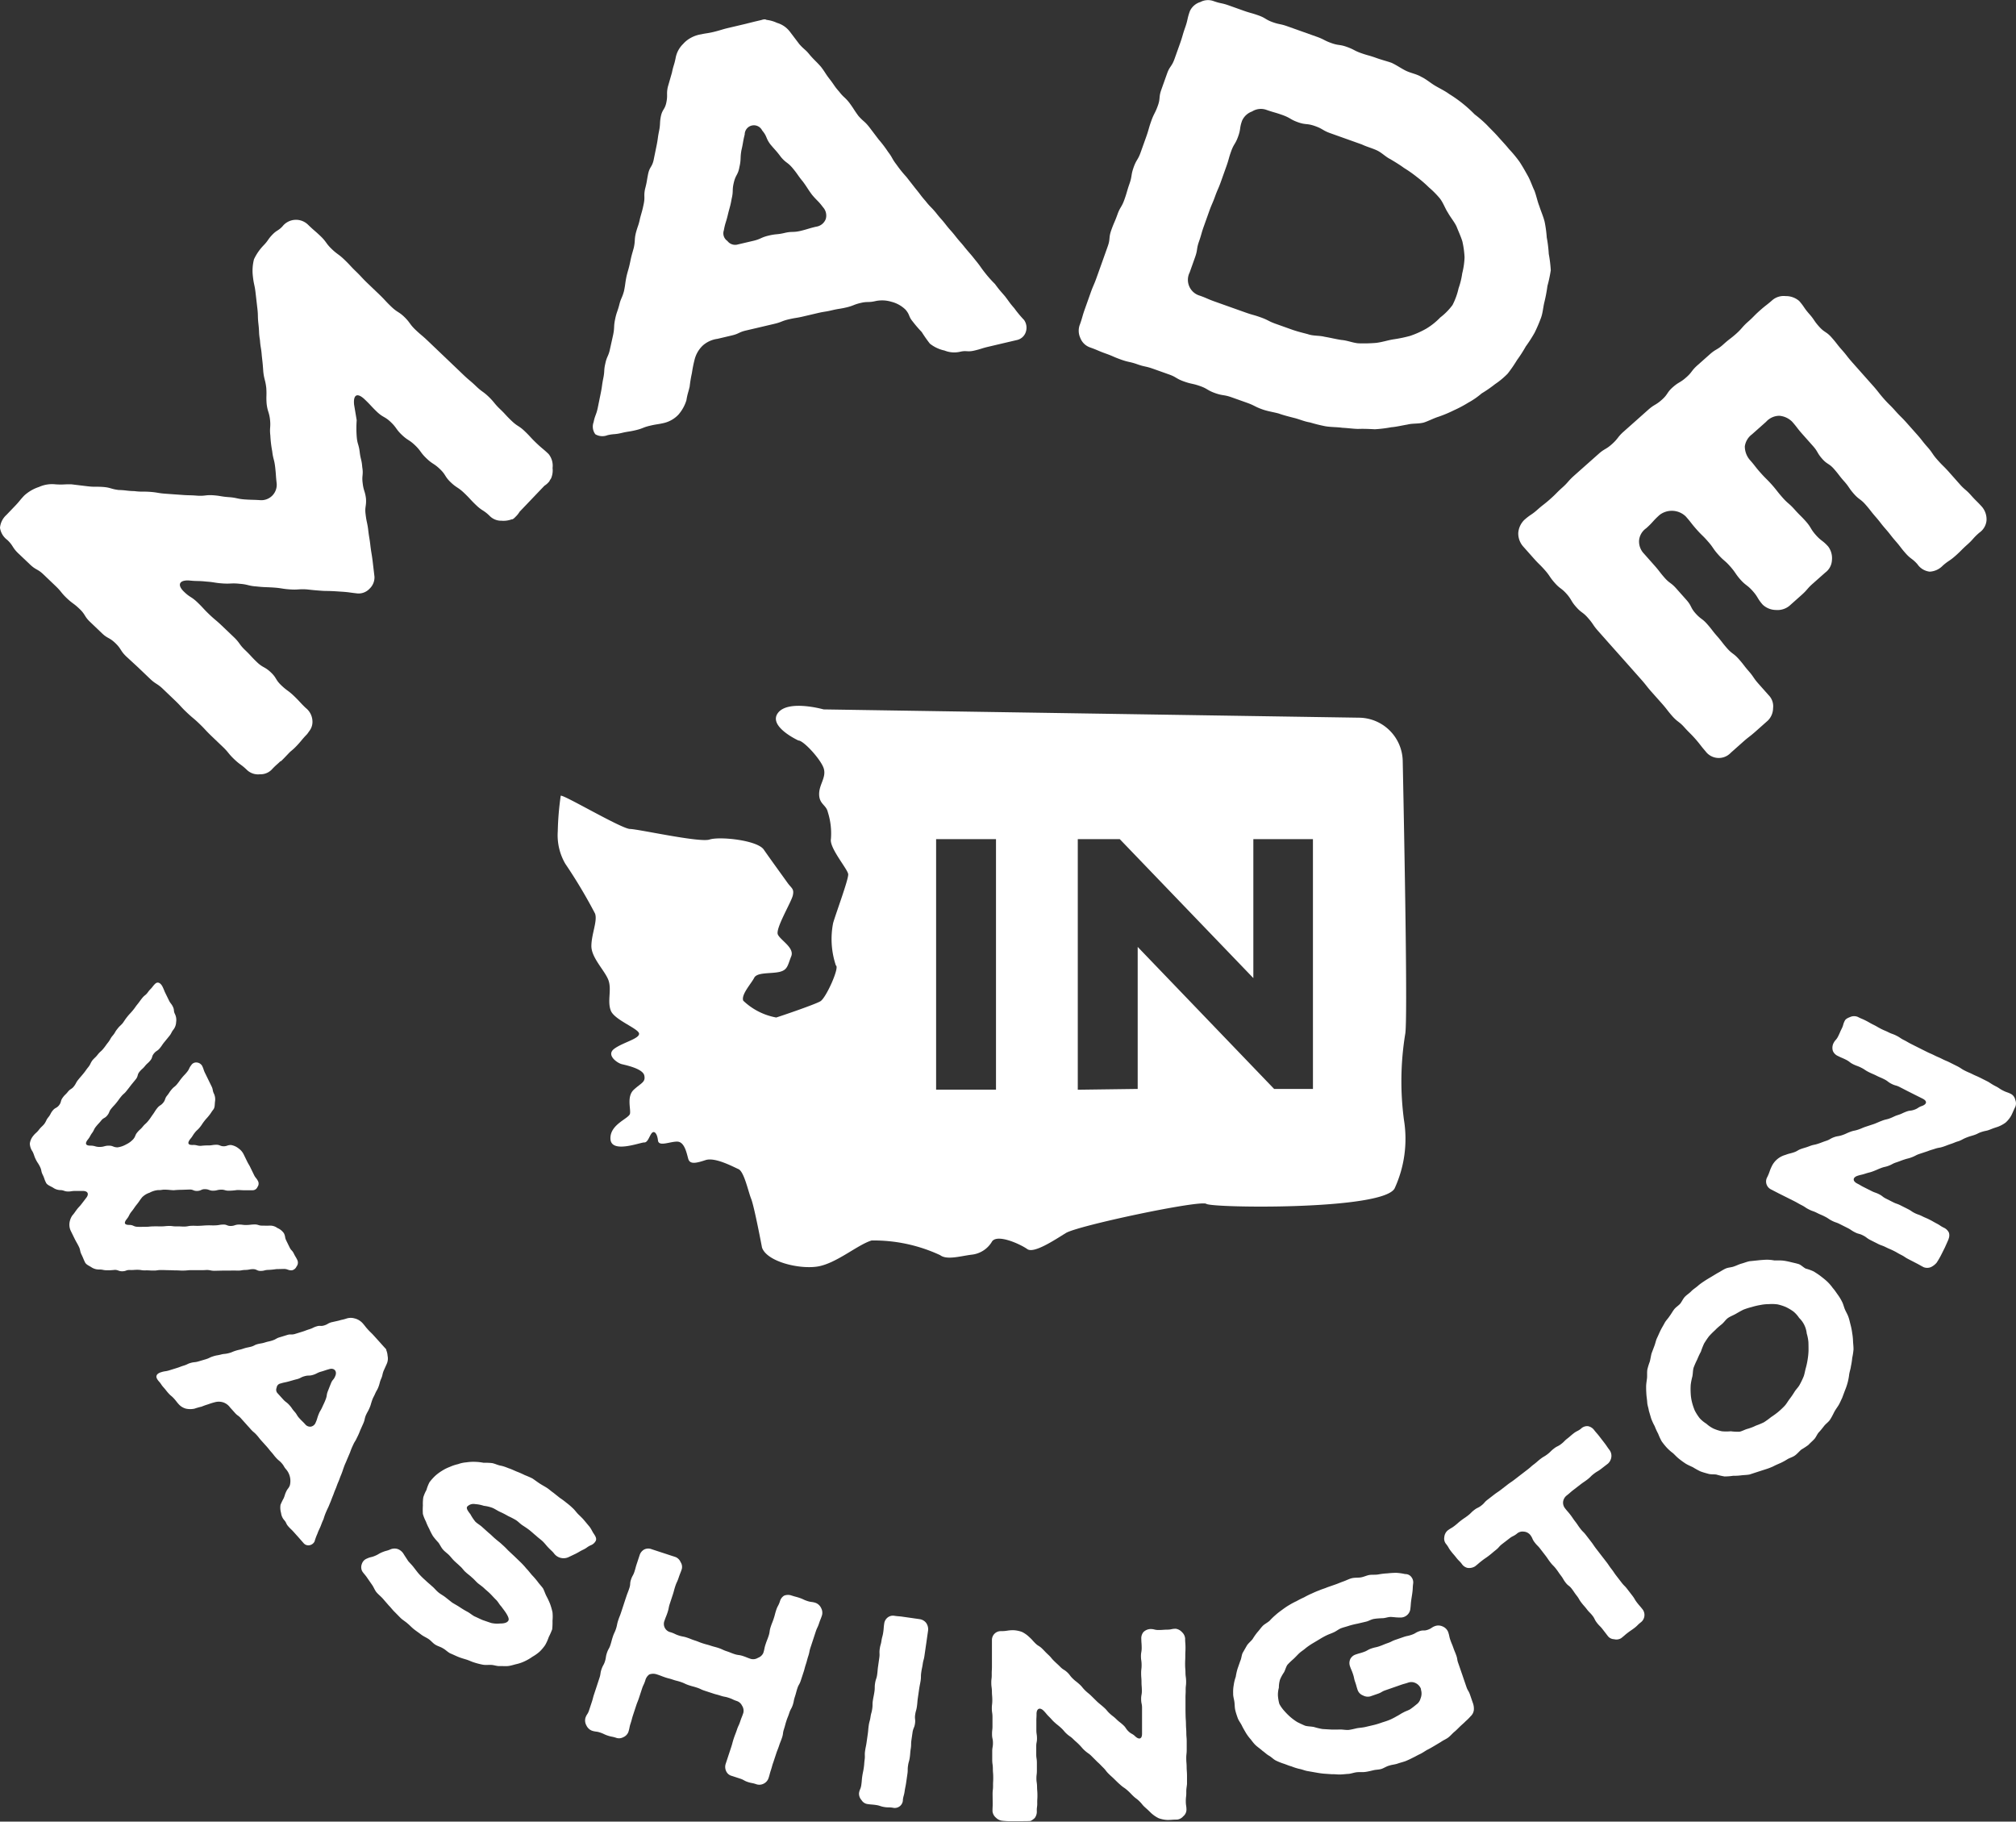 <svg xmlns="http://www.w3.org/2000/svg" width="100.452" height="90.75" viewBox="0 0 100.452 90.75">
  <rect x="0" y="0" width="100.452" height="90.75" fill="#333333" stroke="none"/>
  <g id="logo-footer" transform="translate(85.009 76.799)">
    <g id="Group_1950" data-name="Group 1950" transform="translate(-85.009 -76.799)">
      <path id="Path_259" data-name="Path 259" d="M105.691,96.267c.126-.625-.04-9.453-.125-13.6a2.2,2.2,0,0,0-2.171-2.154L76.711,80.1s-1.762-.5-2.274.174,1.017,1.375,1.017,1.375c.253-.005,1.133.955,1.265,1.4s-.239.793-.232,1.283.351.522.431.877a3.511,3.511,0,0,1,.157,1.346c-.088.443.839,1.506.861,1.755s-.619,1.965-.752,2.435a4.138,4.138,0,0,0,.138,2.113c.2.074-.488,1.617-.773,1.783s-1.992.745-2.2.808a3.211,3.211,0,0,1-1.643-.838c-.117-.3.4-.852.544-1.137s.8-.2,1.24-.292.43-.35.606-.778-.532-.8-.665-1.089.668-1.608.745-1.947-.07-.355-.267-.633-.856-1.182-1.181-1.652-2.2-.664-2.7-.5-3.538-.519-3.963-.526S63.75,84.334,63.612,84.4a14.425,14.425,0,0,0-.148,1.778,2.823,2.823,0,0,0,.375,1.611,25.438,25.438,0,0,1,1.483,2.483c.131.361-.18,1.023-.183,1.617s.7,1.251.858,1.724-.075,1.034.113,1.5,1.4.892,1.406,1.145-.818.436-1.239.75.158.711.373.764,1.049.225,1.125.563-.155.373-.52.709-.146.947-.192,1.195-1.017.531-.973,1.266,1.493.16,1.681.169.262-.346.386-.475.264.043.3.373.6.052.962.06.466.572.547.858.388.219.861.063,1.36.325,1.641.449.481,1.1.635,1.486.538,2.422.538,2.422c.238.693,1.817,1.087,2.751.947s2.011-1.091,2.711-1.3a7.838,7.838,0,0,1,3.416.732c.327.249.978.054,1.554-.023a1.342,1.342,0,0,0,1.037-.671c.291-.37,1.425.158,1.748.391s1.328-.431,1.923-.8,6.714-1.661,7-1.453,8.761.323,9.378-.764a5.9,5.9,0,0,0,.468-3.421A14.6,14.6,0,0,1,105.691,96.267ZM85.3,99.043H82.316V86.564H85.3Zm15.793-.034H99.16l-6.8-7.077v7.075l-2.985.04V86.564h2.093l6.655,6.922V86.564h2.969Z" transform="translate(-35.672 -44.759)" fill="#fff"/>
      <g id="Group_1948" data-name="Group 1948">
        <g id="Group_1944" data-name="Group 1944" transform="translate(0 10.963)">
          <path id="Path_260" data-name="Path 260" d="M15.982,25.076c.3.291.249.347.554.638.285.272.322.235.625.525s.287.309.572.582c.3.291.286.309.59.6l.589.564c.3.291.286.31.59.6s.359.233.644.506c.3.291.251.347.554.638.286.272.3.254.607.544l.609.581.59.563.589.563c.305.29.323.272.627.563s.342.252.627.524c.3.291.267.329.571.619.285.272.267.292.572.582s.357.234.643.506c.305.291.286.31.59.6s.323.272.608.544a.928.928,0,0,1,.2.7,1.011,1.011,0,0,1-.055.467.315.315,0,0,1-.062.113c-.017.019-.035.075-.053.094a.991.991,0,0,1-.237.21l-.345.361-.563.59-.327.342a1.179,1.179,0,0,1-.217.266.46.46,0,0,1-.146.115s.015-.008-.037,0a1.173,1.173,0,0,1-.5.068.8.8,0,0,1-.6-.248c-.3-.291-.358-.234-.663-.525s-.287-.309-.591-.6c-.322-.309-.376-.253-.681-.544s-.231-.366-.536-.657-.358-.234-.662-.525c-.323-.308-.27-.365-.573-.656s-.359-.234-.663-.524-.249-.348-.554-.638-.378-.214-.7-.523c-.3-.291-.286-.31-.591-.6-.361-.345-.582-.265-.534.254l.13.778a5.494,5.494,0,0,0,0,.8c.028.389.1.388.147.759.047.408.1.388.13.778.065.389-.028.41.019.781.046.408.12.407.166.778.028.39-.066.411-.019.782.047.408.084.408.13.778.046.408.065.389.111.8.045.37.064.39.11.76l.092.779a.773.773,0,0,1-.246.6.746.746,0,0,1-.59.236c-.428-.046-.411-.065-.858-.092-.409-.028-.409-.028-.837-.036-.41-.028-.41-.028-.838-.074-.411-.028-.427.028-.838,0s-.41-.065-.822-.093c-.446-.028-.427-.009-.856-.055-.41-.028-.411-.1-.821-.131-.429-.046-.446.01-.856-.018s-.412-.065-.82-.093c-.429-.047-.429-.009-.858-.055-.484-.026-.609.218-.247.564.3.291.359.233.663.524s.286.31.59.6.323.272.627.562l.609.581c.3.29.249.347.553.638s.287.31.59.6.378.215.683.5.23.367.515.64c.3.291.341.253.645.544s.286.31.59.6a.873.873,0,0,1,.331.643.742.742,0,0,1-.156.506c.007-.007-.108.151-.108.151-.291.3-.271.323-.544.608-.164.171-.255.229-.328.3l-.255.267c-.29.3-.182.153-.182.153-.146.152-.218.191-.419.4a.779.779,0,0,1-.626.274.8.8,0,0,1-.656-.226c-.285-.273-.321-.235-.626-.526s-.268-.329-.572-.619l-.589-.563c-.3-.291-.286-.31-.59-.6-.285-.272-.3-.253-.608-.544s-.286-.31-.59-.6l-.589-.563c-.3-.291-.359-.233-.663-.524l-.59-.564L6.285,46c-.3-.291-.233-.367-.536-.658s-.376-.215-.662-.486l-.609-.582c-.284-.273-.212-.348-.516-.639s-.34-.253-.645-.544c-.285-.272-.248-.31-.553-.6l-.589-.563c-.3-.291-.376-.215-.681-.506L.9,40.858c-.3-.291-.231-.367-.536-.657A.916.916,0,0,1,0,39.595a.976.976,0,0,1,.32-.64l.455-.475c.217-.228.2-.246.435-.493a2.032,2.032,0,0,1,.734-.426,1.57,1.57,0,0,1,.815-.131c.41.028.409-.009.8,0l.783.095c.392.047.391.009.8.037.372.029.374.1.766.15.391.01.391.047.782.056.391.047.391.01.8.038.374.029.374.066.783.094l.783.056c.372.029.391.009.763.039.411.028.408-.047.819-.019.372.029.374.066.783.094.373.028.393.084.765.112.411.028.391.01.8.038a.768.768,0,0,0,.8-.836c-.047-.409-.028-.391-.074-.8s-.1-.389-.148-.8a5.5,5.5,0,0,1-.093-.779c-.047-.408.028-.41-.019-.818-.046-.371-.12-.37-.167-.778-.028-.39.009-.39-.017-.781-.047-.408-.1-.389-.148-.8-.028-.39-.028-.39-.075-.8-.028-.39-.064-.389-.092-.779-.065-.389-.028-.389-.075-.8s-.009-.409-.054-.781l-.094-.816c-.045-.372-.083-.37-.129-.779a2.3,2.3,0,0,1,.055-.856,2.568,2.568,0,0,1,.486-.7c.236-.247.2-.284.417-.511.235-.248.293-.192.511-.421a.858.858,0,0,1,1.281-.086C15.661,24.8,15.678,24.785,15.982,25.076Z" transform="translate(0 -24.265)" fill="#fff"/>
        </g>
        <g id="Group_1945" data-name="Group 1945" transform="translate(29.528 0.965)">
          <path id="Path_261" data-name="Path 261" d="M88.432,17.11a.669.669,0,0,1,.087.6.6.6,0,0,1-.445.4l-.717.168-.691.163c-.359.084-.352.11-.711.194s-.383-.018-.715.06a1.294,1.294,0,0,1-.771-.062,1.773,1.773,0,0,1-.729-.343,6.7,6.7,0,0,1-.407-.58,6.309,6.309,0,0,1-.445-.517c-.226-.271-.13-.32-.356-.591a1.549,1.549,0,0,0-.716-.4,1.586,1.586,0,0,0-.79-.032c-.359.084-.377.008-.735.092s-.347.136-.7.22-.365.058-.723.143-.364.059-.723.143l-.717.168c-.358.084-.364.059-.722.143s-.346.135-.7.22l-.717.169-.717.168c-.358.084-.339.161-.7.245l-.717.169a1.38,1.38,0,0,0-.731.333,1.457,1.457,0,0,0-.405.69,6.508,6.508,0,0,0-.137.681,6.344,6.344,0,0,0-.112.674c-.081.344-.107.35-.163.687a1.978,1.978,0,0,1-.4.715,1.462,1.462,0,0,1-.713.411c-.333.078-.339.052-.7.137s-.345.135-.7.22-.365.058-.723.143-.371.033-.7.111a.693.693,0,0,1-.6-.047.634.634,0,0,1-.088-.6c.075-.369.133-.355.209-.724l.15-.738c.075-.37.05-.363.125-.732s.019-.382.1-.726c.076-.369.159-.362.234-.73l.158-.713c.075-.368.018-.382.093-.751s.107-.349.208-.724c.081-.343.139-.33.239-.7.075-.369.05-.363.125-.732.082-.342.107-.349.183-.718s.081-.343.183-.718c.075-.369.018-.383.1-.726.1-.375.132-.356.207-.724.1-.375.107-.35.183-.718s-.008-.377.067-.746c.1-.375.076-.369.151-.737s.19-.342.272-.685l.151-.738c.075-.368.05-.363.125-.731s.019-.383.094-.752c.081-.343.2-.316.272-.685s-.008-.376.067-.745l.208-.724c.075-.37.107-.35.182-.718a1.3,1.3,0,0,1,.374-.709,1.387,1.387,0,0,1,.387-.307,1.564,1.564,0,0,1,.525-.177c.2-.048.287-.041.595-.113.411-.1.4-.122.788-.212l.794-.187L75,2.248l.333-.078c.052-.012.174-.067.268-.009a1.639,1.639,0,0,1,.521.148,1.241,1.241,0,0,1,.644.442l.469.619c.258.291.3.253.534.551.257.291.283.284.541.574.23.3.211.329.443.626s.212.328.47.619c.232.3.277.26.508.556.237.322.212.328.45.651.257.29.3.253.534.55l.47.619a6.007,6.007,0,0,1,.47.619c.231.3.187.334.418.631a5.863,5.863,0,0,0,.494.614l.464.593c.262.316.237.323.495.614.232.3.251.264.515.581.232.3.257.291.488.588s.258.291.49.587.257.291.488.587c.264.316.258.291.49.587.263.317.238.323.469.619a5.943,5.943,0,0,0,.515.581c.239.322.232.3.5.612.231.3.206.3.463.595A5.636,5.636,0,0,0,88.432,17.11ZM78.415,11.495c-.239-.322-.289-.311-.552-.627-.238-.323-.213-.328-.45-.651-.263-.317-.244-.348-.507-.664s-.328-.248-.591-.564c-.239-.323-.264-.316-.527-.632-.239-.323-.142-.373-.406-.689a.458.458,0,0,0-.869.2c-.1.4-.07.394-.165.795-.069.394-.006.433-.1.834-.07.394-.183.368-.278.769s-.012.408-.108.807c-.069.4-.095.4-.19.8s-.127.381-.2.775a.46.46,0,0,0,.178.526.484.484,0,0,0,.526.173l.768-.18c.384-.09.366-.167.775-.263.384-.09.4-.039.781-.129s.4-.013.787-.1c.408-.1.4-.122.787-.212a.6.6,0,0,0,.478-.383A.613.613,0,0,0,78.415,11.495Z" transform="translate(-66.934 -2.135)" fill="#fff"/>
        </g>
        <g id="Group_1946" data-name="Group 1946" transform="translate(53.75)">
          <path id="Path_262" data-name="Path 262" d="M145.116,15.048c-.064.256-.078.53-.167.778a7.641,7.641,0,0,1-.322.75,6.98,6.98,0,0,1-.438.681,6.9,6.9,0,0,1-.437.68,6.991,6.991,0,0,1-.463.673,3.918,3.918,0,0,1-.634.528,6.173,6.173,0,0,1-.666.461,3.8,3.8,0,0,1-.666.46,6.126,6.126,0,0,1-.723.384,6.425,6.425,0,0,1-.754.316c-.252.078-.5.215-.746.293-.276.07-.541.03-.817.1-.267.044-.543.113-.8.133a6.438,6.438,0,0,1-.817.1c-.274-.014-.548-.028-.832-.017-.249-.005-.514-.044-.788-.057-.266-.039-.549-.028-.839-.075a7.816,7.816,0,0,1-.77-.191c-.29-.047-.529-.16-.786-.223-.281-.072-.537-.136-.785-.225-.281-.073-.548-.111-.795-.2-.4-.141-.378-.19-.775-.332l-.768-.273c-.4-.141-.422-.067-.819-.208s-.37-.216-.741-.348c-.4-.141-.414-.091-.811-.232s-.37-.216-.74-.348l-.793-.282c-.4-.141-.413-.092-.784-.224-.4-.141-.414-.092-.811-.233s-.388-.167-.759-.3c-.4-.141-.387-.165-.784-.306a.808.808,0,0,1-.5-.486.856.856,0,0,1-.01-.674c.132-.371.107-.38.249-.776l.273-.768c.141-.4.166-.388.307-.784l.274-.767.282-.793c.133-.372.034-.407.174-.8s.167-.388.308-.784c.132-.371.207-.345.347-.741s.117-.4.249-.777c.141-.4.067-.423.207-.819s.216-.369.348-.741l.283-.792c.132-.371.107-.38.248-.777s.191-.379.332-.775c.132-.371.033-.407.175-.8l.282-.792c.131-.371.231-.337.372-.732l.274-.768c.141-.4.116-.4.257-.8s.091-.413.233-.81a.842.842,0,0,1,.525-.455.809.809,0,0,1,.657-.045c.371.133.389.083.761.216l.719.256c.371.132.379.108.751.239s.345.207.717.34c.346.123.363.074.735.206l.742.264.719.256c.372.133.354.182.726.314s.4.058.769.19.353.182.7.306c.372.132.381.107.752.239.272.1.529.161.777.248.264.122.485.285.724.4s.529.16.759.3c.239.112.451.3.682.438s.493.259.714.422a6.576,6.576,0,0,1,1.26,1.008,6.037,6.037,0,0,1,.6.519c.2.212.391.391.569.594s.383.415.537.609a6.282,6.282,0,0,1,.527.635c.145.219.282.463.418.707s.214.5.326.73c.1.26.147.527.25.787.079.251.189.486.259.762a5.894,5.894,0,0,1,.108.792,6.35,6.35,0,0,1,.1.817,6.422,6.422,0,0,1,.1.816,6.923,6.923,0,0,1-.166.779A7.564,7.564,0,0,1,145.116,15.048Zm-4.277-.686a3.8,3.8,0,0,0,.182-.744,3.806,3.806,0,0,0,.116-.8,4.553,4.553,0,0,0-.109-.792c-.078-.252-.19-.487-.292-.746-.112-.234-.29-.438-.427-.683-.144-.219-.222-.47-.393-.7a4.563,4.563,0,0,0-.553-.56,6.217,6.217,0,0,0-.6-.519,6.344,6.344,0,0,0-.647-.454c-.221-.163-.452-.3-.681-.438-.215-.1-.418-.317-.656-.43s-.5-.177-.76-.3l-.743-.265-.816-.291c-.4-.141-.37-.216-.766-.357-.421-.15-.456-.051-.853-.192s-.369-.216-.791-.366c-.4-.141-.4-.116-.8-.257a.822.822,0,0,0-.7.085.859.859,0,0,0-.5.464c-.132.372-.058.4-.19.769-.141.4-.215.37-.349.741s-.107.38-.239.752l-.265.743c-.141.4-.166.387-.3.759s-.157.363-.29.734l-.274.768c-.132.371-.108.38-.239.751s-.059.4-.191.77l-.273.768a.82.82,0,0,0,.508,1.158c.371.132.362.157.735.29l.766.273.768.273c.372.133.381.108.752.24.4.141.379.191.75.323l.768.274c.272.1.553.169.835.242.272.1.564.061.845.133.29.048.572.12.837.159.3.023.587.152.861.167a7.541,7.541,0,0,0,.874-.023c.291-.036.576-.13.844-.174a6.768,6.768,0,0,0,.843-.174,4.625,4.625,0,0,0,.8-.358,3.362,3.362,0,0,0,.7-.559,3.069,3.069,0,0,0,.611-.62A3.439,3.439,0,0,0,140.839,14.362Z" transform="translate(-121.912 0)" fill="#fff"/>
        </g>
        <g id="Group_1947" data-name="Group 1947" transform="translate(75.631 14.753)">
          <path id="Path_263" data-name="Path 263" d="M193.94,45.02c-.314.279-.3.3-.592.56-.314.28-.349.24-.644.5a.97.97,0,0,1-.652.3.861.861,0,0,1-.611-.371c-.261-.295-.32-.243-.582-.537s-.242-.313-.5-.608-.242-.312-.5-.607-.243-.313-.5-.608-.242-.312-.5-.606-.321-.243-.582-.538-.223-.329-.485-.624-.243-.313-.5-.608-.341-.225-.6-.52-.2-.347-.464-.642l-.524-.59c-.262-.295-.242-.313-.5-.607a1.015,1.015,0,0,0-.651-.3.9.9,0,0,0-.652.3l-.708.629a.9.9,0,0,0-.352.593,1.04,1.04,0,0,0,.24.666c.28.315.26.333.539.647s.3.3.578.611c.262.3.243.312.521.627s.319.279.6.594.3.3.561.592c.279.315.22.367.5.682s.339.262.618.576a.972.972,0,0,1,.183.682.814.814,0,0,1-.333.613l-.61.541c-.3.262-.26.3-.575.58l-.609.542a.942.942,0,0,1-.664.2.976.976,0,0,1-.655-.262c-.28-.314-.221-.367-.5-.681s-.338-.262-.618-.576c-.262-.3-.223-.33-.5-.645s-.319-.279-.6-.594-.24-.35-.52-.664c-.261-.3-.282-.277-.561-.592s-.259-.332-.539-.647a1,1,0,0,0-1.3-.076c-.353.314-.319.354-.673.668a.83.83,0,0,0-.351.593.869.869,0,0,0,.239.666l.523.59c.262.295.243.312.5.606s.321.243.584.537l.524.59c.261.3.182.365.445.659s.32.243.565.518c.262.294.242.313.5.607s.242.312.5.607.32.243.583.538.242.313.5.607.222.33.485.625l.506.57a.781.781,0,0,1,.222.647.884.884,0,0,1-.26.618l-.609.541c-.316.279-.333.259-.628.521l-.609.541a.82.82,0,0,1-1.262-.075c-.262-.3-.243-.313-.5-.608-.279-.314-.3-.3-.561-.592s-.321-.242-.6-.557c-.261-.3-.242-.312-.5-.607l-.542-.609c-.262-.3-.243-.312-.523-.626l-.523-.59-.541-.609-.525-.589-.54-.61c-.263-.294-.222-.33-.5-.644-.262-.3-.321-.242-.583-.538-.28-.314-.221-.366-.483-.661s-.32-.243-.582-.538c-.28-.314-.24-.35-.5-.644s-.282-.278-.561-.592l-.524-.59a.985.985,0,0,1-.241-.666,1.017,1.017,0,0,1,.3-.653c.315-.279.35-.239.644-.5.315-.279.333-.26.647-.539s.3-.3.592-.562c.315-.279.281-.318.594-.6l.609-.541.63-.559c.3-.263.347-.2.661-.483s.262-.338.577-.618l.609-.541.609-.542c.314-.279.366-.22.681-.5s.244-.358.54-.62c.314-.279.367-.22.68-.5.3-.262.243-.321.557-.6l.629-.558c.3-.262.349-.2.662-.483s.332-.26.628-.521c.314-.279.279-.319.593-.6.3-.262.277-.281.592-.561s.332-.26.647-.539a.876.876,0,0,1,.643-.184,1.009,1.009,0,0,1,.675.244c.262.3.222.33.5.645.262.295.222.329.485.624.279.314.358.245.62.539.279.314.259.332.521.627s.242.312.521.627l.524.59.541.609c.262.3.243.312.521.627.262.294.281.277.544.572.279.314.3.3.56.591l.542.61c.262.295.242.312.522.626.262.3.222.331.484.625.279.315.3.3.562.592l.54.609c.262.3.3.261.564.555.279.315.3.3.561.592a.959.959,0,0,1,.22.684.832.832,0,0,1-.352.594C194.2,44.718,194.235,44.758,193.94,45.02Z" transform="translate(-171.532 -32.654)" fill="#fff"/>
        </g>
      </g>
      <g id="Group_1949" data-name="Group 1949" transform="translate(1.49 48.96)">
        <path id="Path_264" data-name="Path 264" d="M16.343,126.426c-.194,0-.2-.068-.382-.07l-.389.009a3.727,3.727,0,0,1-.388.039c-.183,0-.189.047-.382.051s-.194-.086-.376-.088-.194.035-.389.039-.194.035-.376.033-.2-.008-.394,0l-.377,0-.388.009c-.194,0-.182-.032-.383-.041a3.767,3.767,0,0,1-.388.009l-.377,0c-.194,0-.188.016-.382.021s-.2-.008-.382-.009-.2-.008-.382-.01-.2-.008-.383-.008-.194.033-.395.026c-.181,0-.187-.014-.381-.009s-.194-.026-.376-.028-.188.016-.389.01-.182.059-.376.063-.2-.068-.381-.07a2.7,2.7,0,0,1-.383.021c-.194,0-.2-.038-.382-.039a.681.681,0,0,1-.381-.1c-.115-.08-.279-.136-.337-.258-.09-.183-.078-.189-.173-.384s-.047-.22-.136-.4-.107-.19-.2-.373l-.191-.39a.722.722,0,0,1-.075-.4.848.848,0,0,1,.143-.387c.116-.133.11-.145.22-.29s.128-.138.239-.282l.221-.289c.171-.206.094-.363-.161-.36l-.376,0c-.194,0-.183.029-.365.027s-.2-.068-.381-.07a.658.658,0,0,1-.363-.125c-.127-.073-.29-.13-.343-.239-.1-.2-.072-.207-.167-.4s-.041-.207-.136-.4-.12-.183-.21-.366-.07-.207-.16-.39a.743.743,0,0,1-.136-.4.775.775,0,0,1,.173-.386c.122-.151.146-.132.269-.284.128-.168.141-.145.275-.3.117-.163.087-.193.209-.343s.094-.182.216-.332.189-.108.312-.258c.129-.169.062-.211.179-.375s.141-.145.264-.3.183-.119.3-.27.093-.181.216-.332.135-.157.258-.307.116-.164.238-.314.094-.181.21-.344c.135-.156.147-.132.276-.3.123-.15.147-.132.27-.282s.117-.163.239-.314c.129-.169.1-.187.228-.338s.1-.169.221-.319c.128-.169.141-.145.276-.3.117-.164.1-.157.233-.326.122-.151.129-.139.263-.3s.117-.163.239-.314.117-.162.239-.313.165-.126.282-.289.141-.144.258-.307c.086-.1.153-.181.25-.168.078.007.163.087.223.208.083.171.07.177.149.335l.167.341c.083.17.119.153.2.323s.016.189.1.359a.67.67,0,0,1,.058.4.656.656,0,0,1-.125.362c-.122.15-.093.181-.215.332l-.245.3c-.123.15-.105.157-.228.307s-.17.113-.293.264-.056.194-.179.344-.148.132-.27.283-.146.132-.269.282-.056.193-.172.357l-.245.3c-.11.145-.11.145-.233.3s-.148.132-.27.283-.117.163-.239.313-.129.138-.252.289-.074.187-.2.338-.177.1-.3.253-.129.139-.251.289-.093.181-.2.326-.092.181-.215.332c-.159.2-.106.308.149.3.23.008.23.069.455.065s.212-.059.437-.063.224.087.448.083a1.2,1.2,0,0,0,.426-.148,1.131,1.131,0,0,0,.355-.264c.122-.15.074-.188.2-.338s.148-.132.27-.282.147-.132.269-.283.117-.163.234-.325.1-.169.221-.319.171-.114.293-.264.069-.2.191-.35.1-.157.227-.308.153-.12.275-.27.117-.163.239-.313.141-.145.263-.3.08-.175.2-.326a.288.288,0,0,1,.281-.136.338.338,0,0,1,.266.171c.084.171.059.183.143.354l.167.34c.083.171.083.171.161.33s.034.195.118.364a.663.663,0,0,1,.051.383c-.02.146,0,.3-.089.406-.11.144-.1.157-.215.3s-.128.139-.239.283-.1.157-.216.3-.146.132-.257.276-.1.169-.215.3c-.166.217-.118.314.149.3.182,0,.187.045.369.046a2.719,2.719,0,0,1,.383-.022c.181,0,.182-.028.376-.033s.182.062.37.076c.193,0,.194-.065.376-.064a.812.812,0,0,1,.386.173.786.786,0,0,1,.253.3l.167.342c.084.17.1.164.179.335l.167.342c.076.158.113.14.2.31a.274.274,0,0,1-.027.285.261.261,0,0,1-.25.167c-.194,0-.194,0-.394,0s-.188-.014-.382-.01a3.028,3.028,0,0,1-.407.033c-.194,0-.194-.057-.388-.052s-.189.047-.383.051-.2-.068-.4-.076-.2.083-.4.088-.188-.074-.382-.07l-.4.014a3.788,3.788,0,0,0-.383.021c-.2-.008-.206-.02-.406-.028s-.183.028-.382.021a1.087,1.087,0,0,0-.419.13.918.918,0,0,0-.373.228c-.141.174-.122.18-.263.355s-.123.181-.264.356-.1.2-.239.374q-.241.3.142.292c.2.008.194.087.394.094s.194,0,.394,0,.188-.017.383-.021.193,0,.394,0,.188-.017.383-.021.194.025.388.021.2.009.382.009.194-.035.388-.039.2.009.394,0,.189-.016.383-.021.2.008.394,0,.194-.035.388-.04.188.075.382.07.194-.065.389-.069.194.025.389.021.2-.023.394-.027.194.057.375.058.2.008.394,0a.6.6,0,0,1,.375.118.748.748,0,0,1,.326.263c.084.171.035.2.118.365l.167.342c.077.158.126.135.209.305s.1.164.18.335a.308.308,0,0,1-.045.309A.323.323,0,0,1,16.343,126.426Z" transform="translate(-3.298 -112.1)" fill="#fff"/>
        <path id="Path_265" data-name="Path 265" d="M25.128,160.2a.347.347,0,0,1-.251.188.308.308,0,0,1-.292-.1L24.332,160c-.118-.131-.118-.131-.244-.272s-.138-.132-.265-.274-.086-.177-.2-.308a.659.659,0,0,1-.164-.364.92.92,0,0,1-.026-.414,3.545,3.545,0,0,1,.16-.328c.068-.169.048-.17.124-.33s.113-.138.18-.307a.891.891,0,0,0-.18-.787c-.127-.141-.1-.169-.223-.31s-.146-.123-.275-.264-.117-.15-.243-.291-.117-.15-.244-.291l-.254-.282c-.127-.141-.117-.151-.244-.291s-.147-.123-.274-.264l-.253-.282-.254-.283c-.127-.141-.157-.113-.285-.255l-.253-.282a.7.7,0,0,0-.333-.248.737.737,0,0,0-.412-.012,3.313,3.313,0,0,0-.342.106,3.522,3.522,0,0,0-.332.118,3.307,3.307,0,0,0-.352.1,1.028,1.028,0,0,1-.422,0,.745.745,0,0,1-.363-.221c-.118-.131-.108-.14-.235-.281s-.147-.123-.274-.264-.117-.15-.244-.291-.107-.159-.225-.291c-.092-.1-.153-.21-.129-.285.024-.1.134-.156.25-.189.185-.057.193-.028.379-.085l.37-.115c.186-.057.176-.068.361-.124s.177-.088.353-.136.2-.018.387-.075l.362-.107c.185-.057.176-.086.362-.144s.184-.038.379-.086c.175-.048.183-.019.378-.067s.176-.067.361-.125.185-.038.37-.1.175-.047.37-.094.178-.087.353-.135c.195-.048.193-.028.379-.086s.184-.038.37-.1.168-.1.353-.155.186-.057.371-.114.2,0,.376-.047l.371-.115c.185-.057.177-.067.363-.125s.176-.087.362-.144.192.01.377-.047.169-.1.355-.155l.378-.085c.186-.058.185-.038.37-.1a.681.681,0,0,1,.413-.007.746.746,0,0,1,.235.1.84.84,0,0,1,.211.194c.072.081.09.12.2.241.145.162.156.153.291.3l.282.312.172.192.118.131c.019.02.073.061.07.118a.837.837,0,0,1,.062.272.645.645,0,0,1-.04.4l-.164.366c-.067.188-.038.2-.116.377s-.058.2-.127.388-.095.178-.172.355-.1.178-.163.366-.048.189-.126.367-.1.178-.182.365c-.068.189-.04.2-.116.378l-.163.366a3.021,3.021,0,0,1-.163.365c-.078.178-.105.167-.183.346a3.2,3.2,0,0,0-.155.376l-.152.356c-.078.2-.087.187-.155.376s-.057.179-.135.377c-.077.178-.067.189-.145.367s-.067.188-.144.366-.068.189-.144.367c-.078.2-.068.188-.145.366-.078.2-.087.188-.163.367a2.786,2.786,0,0,0-.136.376c-.087.188-.076.179-.155.377-.076.178-.086.169-.153.356A2.793,2.793,0,0,0,25.128,160.2Zm.053-5.92c.086-.187.068-.207.146-.405s.1-.178.183-.365.1-.2.174-.394.03-.209.108-.407.078-.2.156-.394.132-.156.21-.354c.109-.244-.054-.425-.308-.343-.205.056-.2.067-.4.123s-.2.1-.4.161-.212.008-.417.064-.187.1-.392.152-.2.056-.409.113-.2.037-.4.1a.238.238,0,0,0-.194.211.25.25,0,0,0,.052.281l.272.3c.136.151.166.124.311.285s.116.17.252.321.105.178.242.329.155.153.291.3a.31.31,0,0,0,.291.121A.317.317,0,0,0,25.182,154.279Z" transform="translate(-10.944 -132.368)" fill="#fff"/>
        <path id="Path_266" data-name="Path 266" d="M49.957,173.642a2.235,2.235,0,0,1-.18.4,2.172,2.172,0,0,1-.274.324,2.146,2.146,0,0,1-.357.253,2.461,2.461,0,0,1-.365.215,2.011,2.011,0,0,1-.4.145c-.131.028-.277.08-.42.1s-.293,0-.44.006-.275-.049-.414-.058-.3.016-.444-.013a3.657,3.657,0,0,1-.416-.107c-.136-.04-.268-.109-.4-.149s-.272-.079-.412-.137-.261-.12-.389-.171c-.132-.07-.237-.185-.357-.248-.125-.08-.269-.108-.394-.19s-.21-.2-.335-.281-.253-.132-.371-.224-.232-.166-.35-.259-.21-.2-.316-.285c-.111-.1-.244-.174-.342-.27s-.214-.219-.313-.316-.183-.215-.282-.312l-.287-.331c-.1-.115-.22-.206-.314-.314s-.142-.254-.225-.374l-.243-.35c-.088-.138-.2-.241-.26-.346a.447.447,0,0,1-.009-.361.416.416,0,0,1,.248-.259c.187-.089.213-.056.393-.133.2-.082.183-.108.381-.189s.215-.056.393-.134a.523.523,0,0,1,.369-.02.58.58,0,0,1,.286.233c.061.1.145.224.234.362.081.1.191.2.287.33.08.1.165.22.268.335a3.786,3.786,0,0,0,.308.3c.1.1.217.189.327.293.107.085.191.2.31.3s.238.155.356.248l.331.262c.126.081.247.143.372.225s.25.162.383.231.244.173.365.235c.151.066.284.135.412.187.159.054.287.1.423.144a1.39,1.39,0,0,0,.437.025c.2,0,.346-.035.411-.138.052-.08-.006-.214-.11-.379-.062-.1-.153-.212-.238-.331-.1-.1-.157-.232-.257-.328s-.19-.2-.289-.3-.206-.182-.305-.277-.225-.179-.319-.255c-.111-.1-.2-.212-.3-.289-.1-.1-.212-.171-.312-.267-.095-.078-.171-.208-.278-.293-.088-.089-.194-.174-.293-.271s-.184-.216-.272-.3-.213-.17-.3-.278-.139-.236-.219-.336a3.3,3.3,0,0,1-.264-.316,3.087,3.087,0,0,1-.185-.362,2.827,2.827,0,0,1-.167-.367,1.978,1.978,0,0,1-.148-.37,3.2,3.2,0,0,1,0-.422,2.181,2.181,0,0,1,.021-.407,1.841,1.841,0,0,1,.157-.366,1.956,1.956,0,0,1,.152-.386,2.5,2.5,0,0,1,.293-.327,2.3,2.3,0,0,1,.339-.249,2.067,2.067,0,0,1,.381-.189,2.136,2.136,0,0,1,.412-.137,1.53,1.53,0,0,1,.412-.089,2.308,2.308,0,0,1,.436-.025,2.561,2.561,0,0,1,.422.047,3.128,3.128,0,0,1,.426.016c.143.028.276.1.419.126s.272.079.4.129c.148.047.269.11.409.168a4.044,4.044,0,0,1,.389.171c.128.051.268.109.39.171.124.082.232.167.356.248s.246.144.361.217.212.169.325.244l.32.255a4.144,4.144,0,0,1,.338.251,3.226,3.226,0,0,1,.312.267c.111.1.183.216.283.312s.21.2.291.3l.264.316c.095.127.142.254.211.347.073.112.145.223.1.341a.469.469,0,0,1-.263.233c-.186.089-.178.126-.366.216s-.175.1-.37.2l-.374.178a.594.594,0,0,1-.706-.182c-.068-.094-.176-.179-.29-.3-.088-.089-.173-.209-.283-.313s-.213-.169-.323-.274c-.106-.085-.206-.181-.323-.274s-.233-.166-.357-.248-.206-.181-.331-.262a4.226,4.226,0,0,0-.386-.2,4.065,4.065,0,0,0-.386-.2c-.151-.066-.271-.159-.4-.209a1.758,1.758,0,0,0-.423-.1,1.683,1.683,0,0,0-.43-.085.431.431,0,0,0-.4.126c-.059.09.037.218.16.378a2.269,2.269,0,0,0,.246.369c.1.1.232.166.342.27l.327.293c.118.092.221.207.328.293.111.1.236.185.323.273a3.96,3.96,0,0,1,.309.3l.32.3.3.289a3.6,3.6,0,0,1,.293.319c.1.1.184.216.277.323a4.134,4.134,0,0,1,.286.331c.084.119.183.216.268.335.066.123.105.262.17.385a4,4,0,0,1,.183.392,3.279,3.279,0,0,1,.119.416,2.253,2.253,0,0,1,0,.421,3.216,3.216,0,0,1-.016.425A4.043,4.043,0,0,1,49.957,173.642Z" transform="translate(-24.105 -141.044)" fill="#fff"/>
        <path id="Path_267" data-name="Path 267" d="M75.084,185.529c-.067.206-.055.21-.118.4a.481.481,0,0,1-.265.283.47.47,0,0,1-.36.011c-.206-.068-.215-.042-.408-.106s-.192-.107-.386-.169l-.4-.131a.421.421,0,0,1-.283-.221.5.5,0,0,1-.036-.37l.14-.425.14-.425c.071-.219.059-.224.127-.429s.084-.215.157-.433.094-.2.165-.417.081-.2.154-.422a.463.463,0,0,0-.066-.364.445.445,0,0,0-.266-.23c-.193-.064-.185-.089-.392-.157s-.2-.038-.408-.106-.2-.05-.4-.118l-.4-.131c-.193-.063-.184-.089-.391-.156s-.2-.052-.4-.119-.185-.089-.391-.158-.2-.05-.4-.118-.2-.05-.4-.119-.189-.076-.4-.144a.557.557,0,0,0-.373.006.529.529,0,0,0-.2.305c-.072.218-.1.21-.166.417l-.143.437c-.068.206-.081.2-.153.421l-.14.425c-.072.22-.059.224-.127.43s-.046.228-.113.434a.469.469,0,0,1-.257.258.436.436,0,0,1-.351.028c-.207-.068-.215-.043-.408-.106s-.2-.093-.391-.157-.219-.029-.412-.093a.509.509,0,0,1-.271-.261.5.5,0,0,1-.049-.373c.064-.193.116-.176.183-.383l.136-.412c.064-.193.051-.2.118-.4l.136-.412c.067-.206.067-.206.131-.4s.028-.219.1-.425.107-.193.169-.386.03-.219.1-.426.107-.193.17-.386.055-.211.123-.417.093-.2.156-.39.043-.215.11-.421.081-.2.144-.395l.136-.413c.067-.206.067-.206.132-.4s.08-.2.147-.408.012-.21.08-.417.107-.193.173-.4.052-.2.119-.4l.136-.412a.492.492,0,0,1,.222-.284.455.455,0,0,1,.377-.019l.4.131.4.131.4.131a.475.475,0,0,1,.246.253.425.425,0,0,1,.057.347c-.073.219-.085.214-.158.434s-.094.2-.165.416-.055.21-.127.43l-.14.425c-.073.219-.047.228-.113.434s-.085.215-.154.42a.425.425,0,0,0,.307.587c.206.067.2.093.391.157s.215.042.408.105.2.081.395.144.2.08.4.145.21.055.4.118.21.054.4.118.2.094.392.157.2.081.394.144.218.029.412.093.2.08.394.144a.448.448,0,0,0,.361-.053.46.46,0,0,0,.265-.241c.067-.206.042-.215.114-.433s.084-.216.152-.421.033-.232.1-.438.085-.215.153-.421.058-.223.126-.43.111-.206.183-.425a.48.48,0,0,1,.209-.288.528.528,0,0,1,.373-.006c.206.068.21.055.4.119s.184.089.391.156.206.025.412.093a.5.5,0,0,1,.271.26.487.487,0,0,1,.041.356c-.067.206-.08.2-.149.408s-.094.2-.161.4l-.131.4-.136.412c-.063.193-.037.2-.105.407s-.055.211-.123.417-.054.21-.118.4l-.135.412c-.069.206-.107.193-.17.386s-.055.211-.123.417-.042.215-.105.408-.107.193-.174.4-.081.2-.144.395-.056.211-.123.417-.025.206-.093.412-.08.2-.149.408-.076.189-.144.395l-.136.412C75.139,185.319,75.152,185.323,75.084,185.529Z" transform="translate(-38.163 -146.302)" fill="#fff"/>
        <path id="Path_268" data-name="Path 268" d="M99.194,187.661l-.062.429c-.028.2,0,.206-.033.421s-.018.216-.048.431-.056.2-.087.412,0,.219-.034.433l-.06.417c-.032.214-.044.212-.075.427s-.057.211-.087.412a.406.406,0,0,1-.511.406c-.214-.03-.218,0-.419-.033s-.21-.071-.411-.1-.217-.018-.418-.047a.414.414,0,0,1-.3-.194.485.485,0,0,1-.128-.347c.029-.2.083-.193.114-.408s.018-.216.046-.418.044-.212.076-.428.018-.216.045-.418-.009-.22.022-.435.044-.214.073-.414l.061-.429c.029-.2.016-.2.047-.418s.057-.211.089-.426.055-.2.086-.412,0-.219.035-.434.042-.2.074-.414,0-.219.035-.434.071-.208.1-.41.018-.216.049-.431l.059-.416c.031-.214-.009-.22.021-.436s.058-.21.087-.412.058-.211.089-.426.016-.216.048-.431a.462.462,0,0,1,.167-.3.429.429,0,0,1,.354-.086c.2.029.2.015.419.047l.416.059.416.06a.5.5,0,0,1,.316.183.554.554,0,0,1,.1.37l-.06.416c-.03.215-.03.215-.06.416l-.062.43c-.03.215-.057.211-.086.413s-.045.212-.075.427,0,.219-.033.42-.044.213-.075.427l-.06.416c-.031.215-.018.217-.048.431s-.056.2-.087.412.023.223-.008.437S99.238,187.449,99.194,187.661Z" transform="translate(-55.209 -150.354)" fill="#fff"/>
        <path id="Path_269" data-name="Path 269" d="M121.254,191.511c0,.2-.025.2-.024.421s.03.216.032.419a.426.426,0,0,1-.159.328.475.475,0,0,1-.31.166c-.243,0-.243.016-.474.018a1.432,1.432,0,0,1-.449-.09,1.618,1.618,0,0,1-.368-.254c-.15-.147-.15-.147-.3-.281s-.137-.162-.288-.309-.163-.121-.314-.268-.137-.148-.288-.281-.178-.121-.328-.254-.15-.134-.3-.282-.15-.134-.3-.282-.123-.161-.273-.309-.138-.148-.288-.282l-.3-.3c-.137-.134-.164-.12-.315-.254s-.136-.148-.287-.3-.15-.134-.3-.281-.164-.12-.314-.254-.138-.161-.288-.3-.165-.134-.315-.268-.137-.146-.288-.295-.136-.162-.273-.3c-.192-.188-.354-.1-.351.166,0,.19-.012.191-.009.394l0,.406c0,.2.029.2.031.407s-.038.2-.037.408l0,.393c0,.2.029.2.032.407l0,.406c0,.2-.024.2-.023.394s.029.2.032.407.016.2.018.406-.012.2-.009.407-.026.191-.022.394a.523.523,0,0,1-.105.354.885.885,0,0,1-.2.142.691.691,0,0,1-.133.01l-.421.005-.42,0a3.526,3.526,0,0,1-.434-.022.524.524,0,0,1-.314-.146.491.491,0,0,1-.18-.324c0-.217.011-.2.009-.42l-.005-.434c0-.216.025-.217.023-.42s.011-.217.009-.434-.016-.2-.018-.42-.03-.216-.032-.433l0-.42c0-.217.038-.217.036-.434s-.043-.2-.045-.42.024-.217.022-.421l0-.433c0-.217-.029-.217-.032-.42s.024-.217.023-.434-.016-.2-.019-.42-.029-.216-.031-.433.025-.2.022-.421.012-.216.01-.421l0-.433c0-.2,0-.2,0-.42l0-.434a.44.44,0,0,1,.456-.452c.3,0,.3-.044.6-.047a1.416,1.416,0,0,1,.449.09,1.437,1.437,0,0,1,.356.254c.164.147.151.161.3.308s.191.12.342.268.136.147.3.3.138.161.288.309.164.148.315.3.178.12.328.254.137.174.288.322.164.133.328.281.138.162.288.309.164.134.315.281l.3.295c.165.147.165.134.329.281s.137.161.287.3.178.134.329.281.164.134.328.281.124.176.274.323.192.107.342.254c.191.175.34.132.337-.139l0-.42c0-.217,0-.217,0-.434l0-.433c0-.2-.042-.2-.045-.42s.038-.217.036-.434-.016-.217-.018-.42c0-.218-.016-.217-.018-.434s.025-.218.023-.434-.03-.217-.032-.42.038-.218.036-.434-.015-.217-.019-.434a.487.487,0,0,1,.105-.34.526.526,0,0,1,.351-.153c.2,0,.2.052.421.049s.2-.015.42-.018.2-.043.42-.045a.52.52,0,0,1,.314.173.482.482,0,0,1,.153.31c0,.217.016.217.018.434s-.011.216-.01.433-.01.2-.009.421.016.217.018.42.03.217.032.433-.024.218-.022.421-.011.217-.009.435l0,.42c0,.216,0,.216.005.434s.015.2.018.42.016.217.018.434.017.2.019.42l0,.421c0,.216-.024.216-.022.434s.017.216.019.42.016.217.018.434l0,.42C121.266,191.294,121.252,191.294,121.254,191.511Z" transform="translate(-63.634 -151.156)" fill="#fff"/>
        <path id="Path_270" data-name="Path 270" d="M150.075,181.648l.133.384c.071.205.071.205.137.4l.137.4c.068.192.106.179.173.37l.137.4a.841.841,0,0,1,.056.368.5.5,0,0,1-.163.315,2.31,2.31,0,0,1-.245.244c-.094.1-.2.183-.293.274s-.191.195-.293.274c-.11.1-.19.2-.3.278s-.23.122-.345.206l-.345.206c-.119.07-.238.14-.349.193-.119.07-.234.153-.358.21s-.23.123-.354.18a4.051,4.051,0,0,1-.371.172c-.128.044-.26.076-.389.121s-.269.05-.4.095c-.145.036-.26.119-.388.164s-.274.037-.407.069-.277.068-.415.086-.274,0-.411.014-.278.067-.4.081c-.141.007-.278.025-.42.031s-.278-.019-.42-.012l-.412-.029c-.134-.011-.272-.035-.409-.059s-.275-.048-.412-.072-.258-.083-.4-.107a2.719,2.719,0,0,1-.388-.124c-.142-.036-.263-.095-.392-.136a2.99,2.99,0,0,1-.383-.154c-.121-.059-.216-.169-.341-.24s-.217-.169-.329-.245c-.1-.094-.217-.169-.321-.262s-.187-.208-.265-.31a2.125,2.125,0,0,1-.245-.331c-.07-.12-.141-.239-.2-.362s-.153-.234-.2-.362-.094-.269-.125-.4-.025-.278-.044-.415-.068-.278-.061-.424a1.873,1.873,0,0,1,.029-.412,1.95,1.95,0,0,1,.1-.409,3,3,0,0,1,.089-.4l.137-.392c.059-.121.061-.28.119-.4l.215-.375c.075-.112.19-.2.279-.312a3.042,3.042,0,0,1,.24-.342c.093-.1.169-.216.274-.325.1-.092.221-.149.332-.244a3.119,3.119,0,0,1,.3-.291c.111-.1.212-.174.327-.258s.229-.166.349-.235a3.744,3.744,0,0,1,.375-.2,4.024,4.024,0,0,1,.366-.184,3.847,3.847,0,0,1,.379-.189c.124-.057.248-.114.376-.159.136-.062.269-.093.393-.15l.4-.139c.141-.048.276-.11.418-.159s.273-.124.418-.159.3-.017.446-.04.295-.1.431-.121.3,0,.45-.028.3-.045.441-.052a4.3,4.3,0,0,1,.45-.027,2.7,2.7,0,0,1,.438.063.367.367,0,0,1,.311.15.425.425,0,0,1,.086.329c-.028.211-.01.219-.037.43s-.032.2-.06.408-.015.206-.042.417a.476.476,0,0,1-.176.32.487.487,0,0,1-.351.108c-.142.005-.278-.018-.425-.026s-.282.056-.424.061-.283.012-.433.036-.265.107-.4.137l-.424.1a3.819,3.819,0,0,0-.41.1c-.127.044-.261.075-.388.12s-.239.14-.362.2-.252.1-.376.159-.243.127-.361.2l-.345.206a3.348,3.348,0,0,0-.336.231c-.11.1-.23.166-.327.258s-.191.2-.289.287-.208.187-.3.291c-.076.112-.108.267-.171.375a1.967,1.967,0,0,0-.194.354,1.356,1.356,0,0,0-.059.408,1.32,1.32,0,0,0-.047.4,2.127,2.127,0,0,0,.07.407,1.746,1.746,0,0,0,.253.357,3.345,3.345,0,0,0,.3.3,2.7,2.7,0,0,0,.347.253c.121.059.259.126.391.18.143.037.284.031.439.063a3.332,3.332,0,0,0,.421.1l.425.025c.145.007.287,0,.446,0,.141-.006.283.031.438.019.136-.019.282-.055.415-.086.15-.023.291-.03.436-.066l.424-.1c.145-.036.273-.08.413-.129a3.648,3.648,0,0,0,.359-.125,3.067,3.067,0,0,0,.342-.176c.11-.052.212-.131.323-.183.119-.07.24-.1.346-.163a3.776,3.776,0,0,0,.306-.235.526.526,0,0,0,.211-.3.648.648,0,0,0,.033-.4c-.019-.052,0-.056-.023-.108a.532.532,0,0,0-.265-.267.472.472,0,0,0-.352-.021c-.193.066-.2.054-.389.121l-.384.134-.371.129c-.192.067-.179.105-.371.172l-.384.133a.5.5,0,0,1-.36-.047.454.454,0,0,1-.266-.267c-.066-.192-.054-.2-.124-.4s-.042-.2-.112-.406-.08-.188-.151-.393a.473.473,0,0,1,.022-.352.464.464,0,0,1,.267-.222c.206-.071.21-.058.4-.125s.192-.11.384-.176.214-.046.406-.113.2-.084.405-.155.183-.093.389-.164l.4-.138c.191-.066.2-.041.405-.112s.178-.106.384-.178.214,0,.419-.072.188-.124.379-.189a.5.5,0,0,1,.37.029.5.5,0,0,1,.264.267c.071.205.045.214.112.406s.079.188.151.393.079.188.146.381S150,181.442,150.075,181.648Z" transform="translate(-78.9 -147.742)" fill="#fff"/>
        <path id="Path_271" data-name="Path 271" d="M170,161.144c.133.172.143.164.268.325l.257.333c.132.172.122.18.245.342a.48.48,0,0,1,.1.351.535.535,0,0,1-.17.336l-.343.265c-.172.133-.188.111-.36.244s-.155.154-.316.278-.181.122-.352.254l-.344.265c-.171.133-.163.143-.334.277a.478.478,0,0,0-.183.3.444.444,0,0,0,.091.34c.132.172.143.163.267.325s.121.18.246.341.121.181.254.353.145.144.278.316l.257.333c.132.172.122.18.246.342l.257.333.257.332c.132.172.121.181.254.352s.113.169.246.341l.257.333c.132.172.154.155.278.317l.257.333c.132.172.111.188.235.349s.143.164.276.336a.463.463,0,0,1-.084.647c-.172.133-.155.154-.316.278s-.18.122-.341.246-.164.143-.325.267a.456.456,0,0,1-.354.051.407.407,0,0,1-.309-.157l-.264-.343c-.124-.16-.146-.145-.279-.316s-.1-.2-.224-.358-.155-.155-.278-.316-.145-.164-.276-.335-.1-.178-.235-.35-.114-.169-.246-.341-.167-.128-.3-.3-.111-.188-.234-.349-.122-.18-.247-.342-.154-.155-.286-.327-.114-.169-.246-.341l-.257-.333c-.124-.161-.146-.145-.277-.317s-.09-.2-.215-.366a.454.454,0,0,0-.335-.169.423.423,0,0,0-.343.111c-.172.132-.2.1-.369.233l-.354.273c-.172.133-.146.164-.318.3s-.164.142-.336.275-.18.122-.362.263-.164.143-.336.275a.568.568,0,0,1-.367.079.468.468,0,0,1-.293-.2c-.124-.161-.145-.144-.279-.316s-.135-.153-.267-.325-.1-.178-.235-.349a.415.415,0,0,1-.092-.34.5.5,0,0,1,.158-.328c.172-.132.188-.111.349-.235s.164-.144.325-.268.169-.113.341-.245.145-.146.316-.278.186-.092.358-.225.136-.156.308-.289l.322-.249c.172-.133.18-.121.341-.245l.333-.258c.162-.124.169-.113.341-.245l.333-.257.333-.256c.16-.124.152-.136.314-.259s.163-.143.325-.267.188-.111.349-.235.145-.145.317-.278.185-.092.357-.224.145-.146.306-.271.163-.143.324-.267.2-.1.358-.225a.445.445,0,0,1,.345-.129A.5.5,0,0,1,170,161.144Z" transform="translate(-92.07 -138.877)" fill="#fff"/>
        <path id="Path_272" data-name="Path 272" d="M194.038,143.217c.117.073.242.153.349.236s.225.175.324.269a2.135,2.135,0,0,1,.271.314c.091.1.162.211.245.327a2.422,2.422,0,0,1,.219.359c.063.118.091.259.146.388s.126.235.173.374c.045.121.072.262.107.393s.063.273.08.406a2.912,2.912,0,0,1,.042.411c.008.144.026.277.023.413a3.189,3.189,0,0,1-.064.414,3.271,3.271,0,0,1-.064.414c-.013.127-.064.259-.086.4a2.987,2.987,0,0,1-.075.406,3.077,3.077,0,0,1-.134.394l-.144.385c-.063.124-.113.256-.186.372s-.155.222-.217.346-.124.247-.2.363-.207.2-.29.306-.167.215-.261.314-.142.25-.236.349-.2.189-.292.288a3.567,3.567,0,0,1-.348.228c-.106.09-.2.207-.312.29s-.246.117-.364.181a3.149,3.149,0,0,1-.362.2c-.128.055-.257.11-.375.173a3.072,3.072,0,0,1-.388.146,178.361,178.361,0,0,0-.779.253c-.142.028-.277.025-.411.042a2.913,2.913,0,0,1-.412.023,2.987,2.987,0,0,1-.422.033,3.122,3.122,0,0,1-.408-.094c-.137-.021-.271,0-.4-.037s-.27-.072-.4-.123a3.778,3.778,0,0,1-.363-.2c-.123-.062-.255-.113-.37-.185a4.04,4.04,0,0,1-.33-.239c-.108-.084-.2-.187-.3-.281a2.2,2.2,0,0,1-.315-.28,3.28,3.28,0,0,1-.253-.316,3.157,3.157,0,0,1-.173-.375,3.084,3.084,0,0,1-.172-.375,2.991,2.991,0,0,1-.174-.375l-.118-.4c-.016-.133-.072-.262-.08-.406s-.033-.267-.042-.41-.014-.269-.012-.4.031-.285.045-.412c.01-.146-.006-.279.015-.417a3.218,3.218,0,0,1,.123-.4c.032-.13.053-.268.085-.4l.145-.385c.051-.133.072-.271.133-.395s.113-.255.175-.379.134-.239.2-.363.167-.214.247-.341c.083-.107.145-.23.228-.337s.21-.181.3-.28c.092-.118.143-.25.237-.348s.22-.173.314-.272.22-.172.324-.264.221-.172.328-.243.233-.146.359-.22.234-.145.351-.208.233-.145.361-.2.283-.054.4-.1c.14-.046.257-.11.387-.145s.26-.091.4-.118l.411-.042c.133-.016.277-.025.4-.031a1.968,1.968,0,0,1,.42.035c.135,0,.279-.006.407.006s.276.043.4.074.279.062.4.1.234.164.357.226A2.1,2.1,0,0,1,194.038,143.217Zm-1.015,1.993a2.434,2.434,0,0,0-.376-.223,2.358,2.358,0,0,0-.413-.132,2.093,2.093,0,0,0-.436-.013,2.182,2.182,0,0,0-.43.045,3.275,3.275,0,0,0-.422.1,3.453,3.453,0,0,0-.409.129c-.136.066-.262.14-.389.213s-.264.12-.38.2-.2.219-.309.309-.229.184-.33.293a4.271,4.271,0,0,0-.31.31c-.091.117-.172.244-.245.36a3.806,3.806,0,0,0-.16.407,3.724,3.724,0,0,0-.183.39,4.185,4.185,0,0,0-.181.41c-.04.14-.032.285-.061.433a3.164,3.164,0,0,0-.083.417,3.489,3.489,0,0,0,0,.445,2.2,2.2,0,0,0,.064.427,2.859,2.859,0,0,0,.14.417,2.512,2.512,0,0,0,.24.375,1.524,1.524,0,0,0,.335.277,1.544,1.544,0,0,0,.359.245,2.078,2.078,0,0,0,.413.132,2.283,2.283,0,0,0,.445,0,2.724,2.724,0,0,0,.429.024c.141-.028.275-.113.425-.15a2.358,2.358,0,0,0,.4-.156,3.58,3.58,0,0,0,.4-.167,3.968,3.968,0,0,0,.354-.257,4.092,4.092,0,0,0,.355-.258,4.014,4.014,0,0,0,.319-.3c.094-.1.164-.233.255-.351a4.131,4.131,0,0,0,.245-.36c.081-.126.193-.228.255-.351a3.888,3.888,0,0,0,.192-.4c.051-.131.07-.289.111-.429a3.524,3.524,0,0,0,.091-.427,3.427,3.427,0,0,0,.043-.431c0-.155,0-.29-.006-.434a2.108,2.108,0,0,0-.083-.425,1.25,1.25,0,0,0-.378-.774A1.43,1.43,0,0,0,193.023,145.21Z" transform="translate(-105.152 -128.833)" fill="#fff"/>
        <path id="Path_273" data-name="Path 273" d="M210.358,119.3c.182.091.169.115.363.213s.206.073.389.165a.423.423,0,0,1,.217.291.465.465,0,0,1,.005.351c-.109.219-.1.225-.2.43a1.371,1.371,0,0,1-.286.358,1.6,1.6,0,0,1-.394.211c-.2.065-.2.065-.389.139s-.206.048-.406.113-.182.091-.382.158c-.183.06-.2.054-.383.126s-.188.1-.376.175c-.2.055-.189.072-.389.138s-.188.073-.389.14-.2.035-.4.1c-.183.061-.195.054-.383.127l-.4.132c-.182.061-.183.09-.371.163s-.194.054-.393.12-.188.073-.389.139-.182.09-.37.163-.207.048-.395.12-.194.085-.383.157-.193.054-.394.12-.206.048-.389.108c-.255.085-.255.267-.013.389.17.085.164.1.345.188l.364.183c.182.092.193.067.375.159s.164.128.346.219l.351.177c.181.091.194.067.375.159l.363.183c.182.091.17.116.339.2s.194.067.375.158.188.079.369.171.176.1.358.195.158.109.34.2a.523.523,0,0,1,.266.256.471.471,0,0,1-.042.357c.116-.23-.165.387-.165.387l-.188.376a3.977,3.977,0,0,1-.22.375.875.875,0,0,1-.273.213.483.483,0,0,1-.37.01c-.194-.1-.176-.1-.37-.2l-.387-.2c-.195-.1-.182-.122-.364-.213s-.187-.11-.382-.207-.188-.079-.382-.176-.205-.074-.4-.17l-.375-.19c-.194-.1-.177-.134-.37-.231s-.2-.054-.394-.151-.182-.122-.364-.214l-.387-.194c-.194-.1-.207-.073-.389-.165s-.181-.122-.375-.219-.188-.079-.381-.177-.206-.073-.4-.171-.17-.115-.363-.213-.188-.109-.37-.2l-.388-.195-.376-.188-.387-.2a.439.439,0,0,1-.193-.612c.133-.267.1-.285.231-.552a1.067,1.067,0,0,1,.674-.556c.206-.079.212-.06.413-.126s.194-.114.395-.181.193-.053.4-.132.206-.049.406-.114.206-.079.407-.145.188-.1.376-.175c.206-.078.219-.042.419-.108s.194-.084.4-.163.207-.048.407-.115.194-.084.395-.151l.4-.132c.206-.079.194-.085.4-.163s.206-.048.395-.12c.206-.079.2-.1.4-.164s.194-.084.4-.163.212-.03.412-.1.183-.121.383-.187c.243-.089.273-.242.031-.364l-.376-.188-.387-.195-.389-.2c-.181-.091-.2-.055-.393-.152s-.176-.134-.369-.231-.2-.085-.382-.177-.2-.085-.394-.183-.182-.122-.376-.219-.2-.074-.387-.165-.176-.134-.37-.231-.2-.085-.394-.183a.487.487,0,0,1-.254-.249.523.523,0,0,1,.025-.382c.091-.182.14-.158.236-.351s.08-.188.177-.381.055-.2.153-.394c.055-.109.182-.151.3-.2a.488.488,0,0,1,.347.007c.193.1.2.085.394.183s.187.11.382.206.175.1.369.2.2.085.383.177.205.073.4.171.182.122.362.212.188.109.382.207l.376.189.388.194c.182.092.188.08.381.177s.2.085.394.183.188.079.382.176l.375.188c.194.1.181.122.375.219s.2.086.383.177.2.085.394.183l.375.189C210.17,119.191,210.164,119.2,210.358,119.3Z" transform="translate(-112.403 -114.142)" fill="#fff"/>
      </g>
    </g>
  </g>
</svg>
